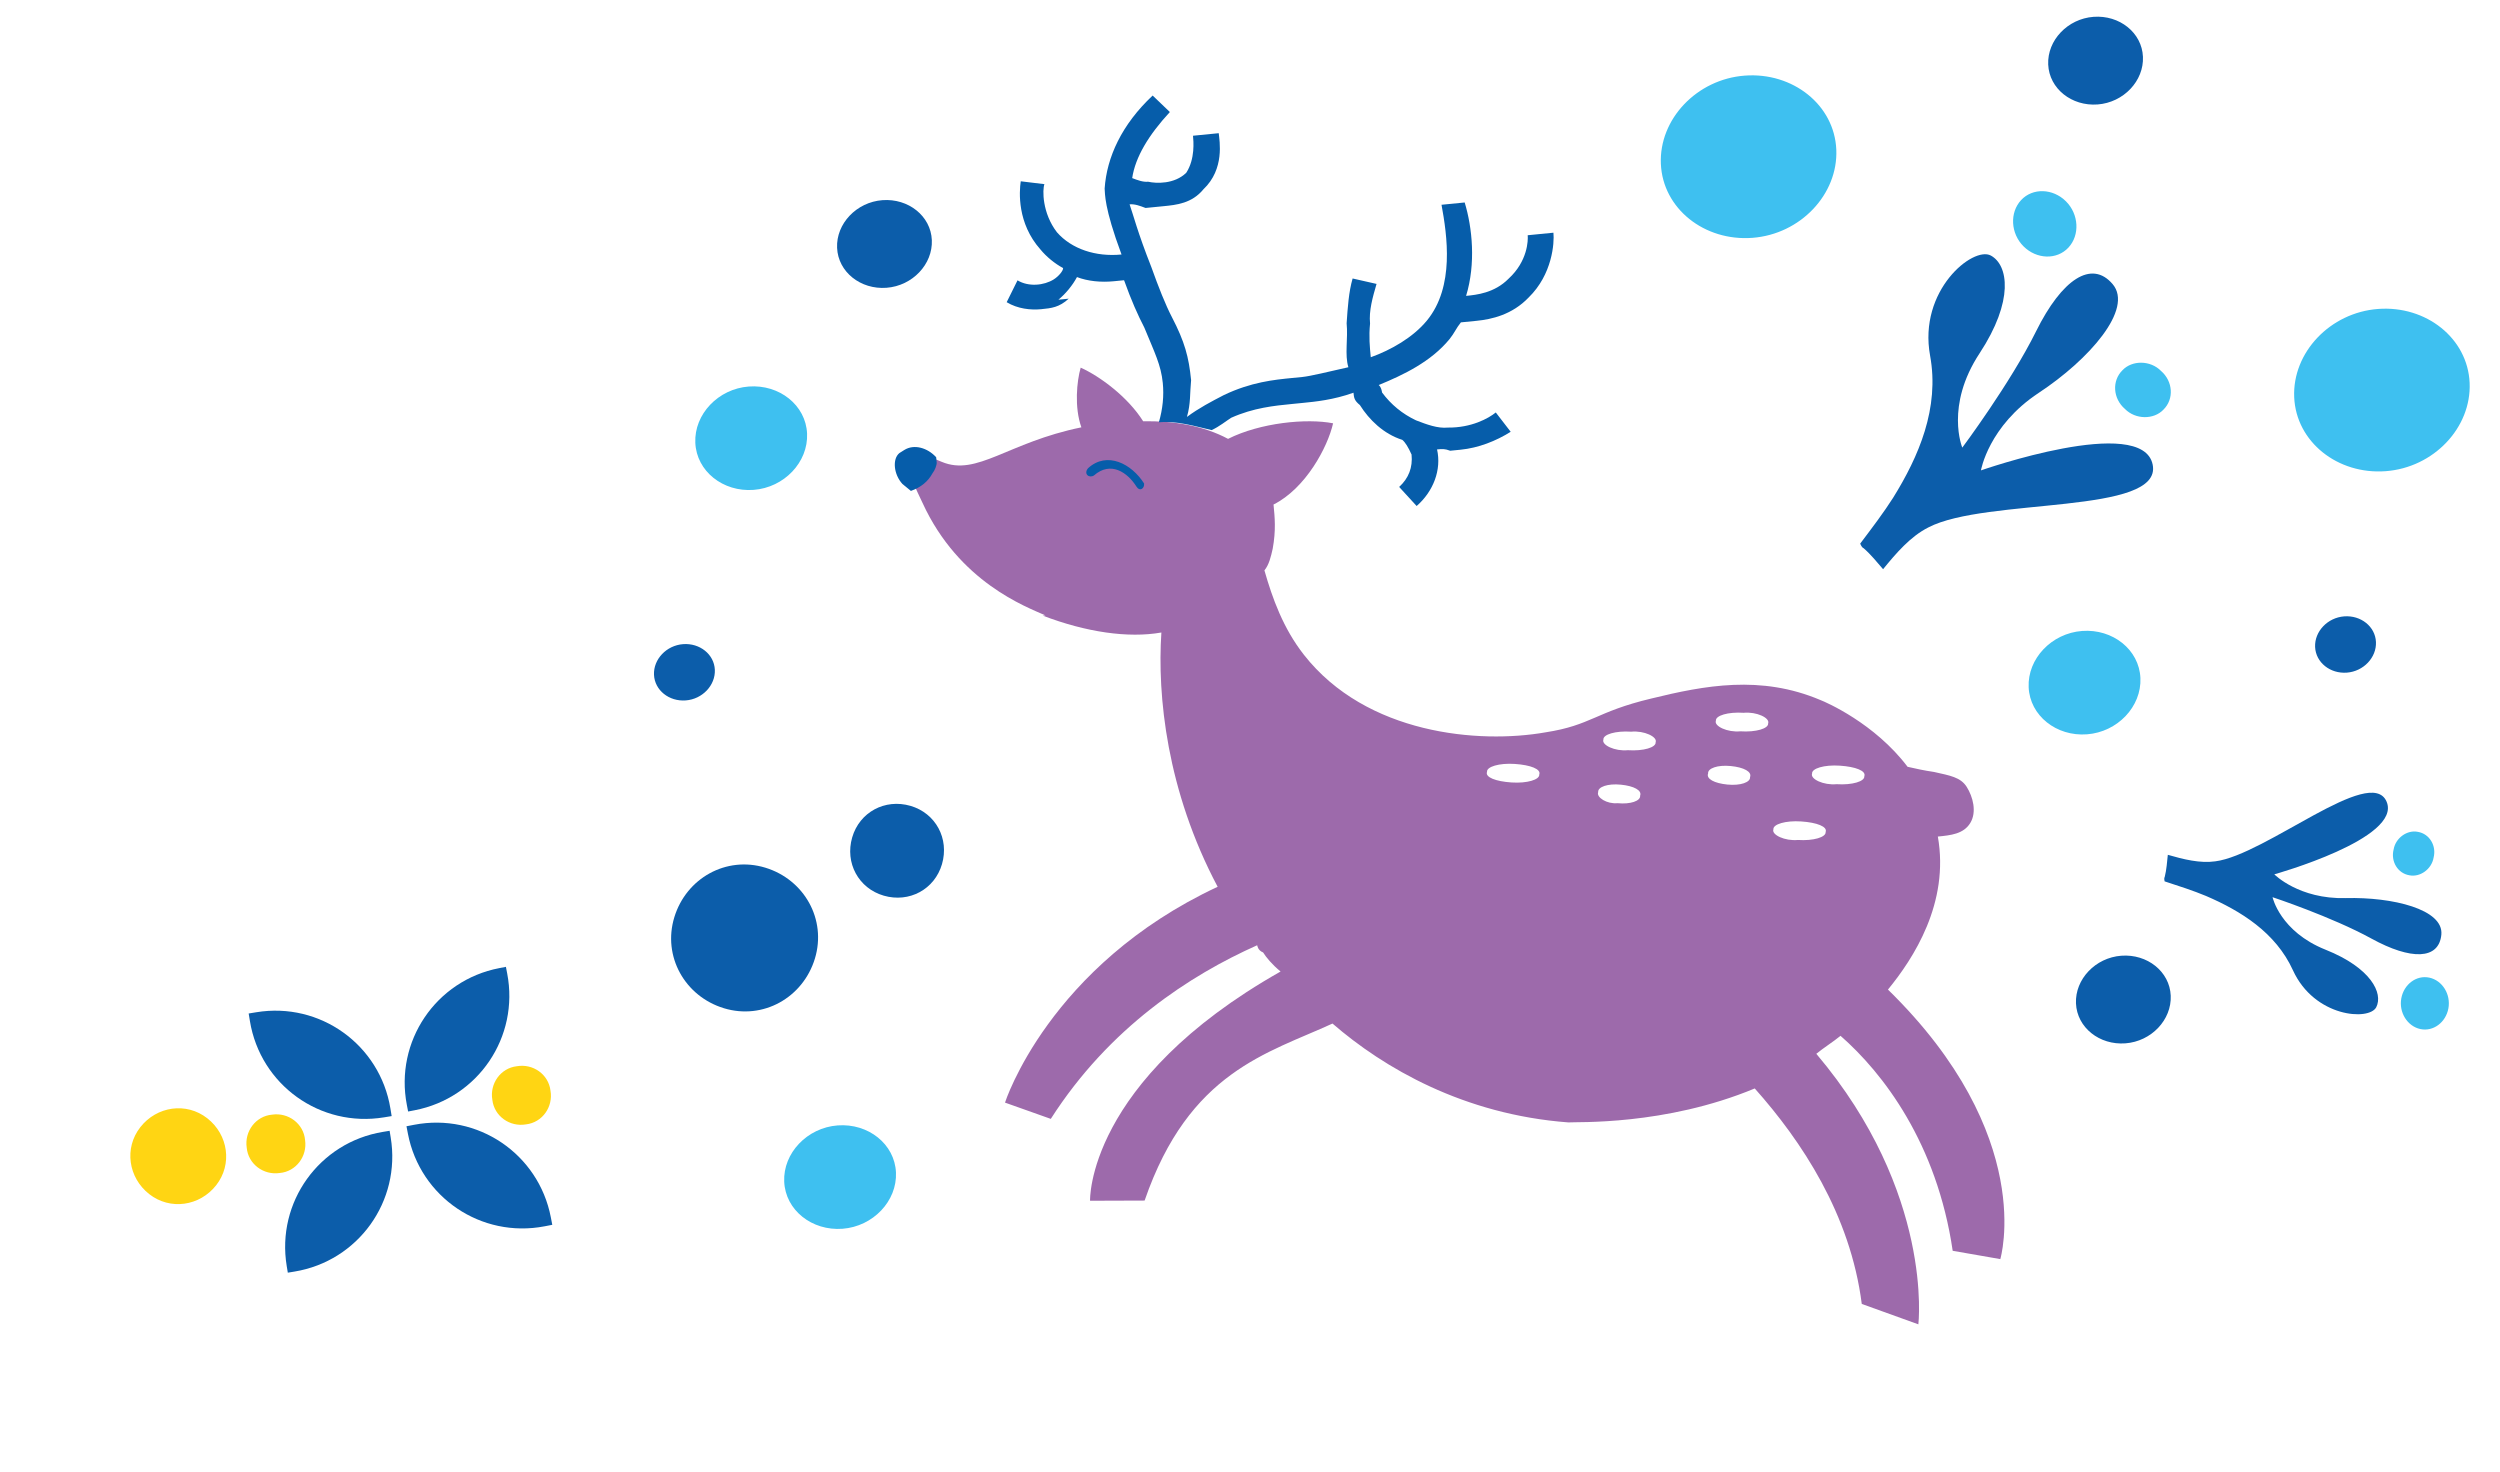<svg width="450" height="265" viewBox="0 0 450 265" fill="none" xmlns="http://www.w3.org/2000/svg">
<path d="M187.697 110.812C195.476 113.786 203.072 114.908 209.049 113.851C208.292 125.15 209.982 142.287 219.176 159.62C188.765 173.842 180.901 198.469 180.901 198.469L189.143 201.398C199.683 184.926 214.196 175.544 226.295 170.142C226.295 170.142 226.387 171.068 227.359 171.44C227.914 172.321 228.977 173.619 230.504 174.872C195.499 194.692 196.21 216.135 196.21 216.135L206.031 216.101C214.033 192.864 228.213 189.595 239.849 184.239C249.057 192.217 263.453 200.619 282.306 202.034C283.696 201.897 299.677 202.659 315.855 195.92C324.273 205.379 333.057 218.543 335.118 234.708L345.305 238.381C345.305 238.381 348.118 214.719 326.936 189.683C328.235 188.619 329.997 187.51 331.295 186.447C338.976 193.172 348.641 205.782 351.485 225.144L360.054 226.638C360.054 226.638 366.756 204.464 339.832 178.123C344.426 172.525 350.926 162.531 348.812 150.58C351.129 150.351 353.445 150.123 354.653 148.133C355.86 146.143 355.123 143.41 354.013 141.649C352.904 139.887 351.005 139.607 348.134 138.955C346.235 138.674 344.799 138.348 343.363 138.022C337.445 130.187 328.648 126.378 327.675 126.006C316.934 121.453 306.832 123.384 297.239 125.733C287.183 128.128 286.484 130.535 278.19 131.821C266.235 133.935 245.946 132.194 234.709 117.868C230.963 113.093 229.025 107.672 227.596 102.669C228.431 101.651 228.758 100.216 229.084 98.781C229.691 95.447 229.463 93.131 229.234 90.815C235.029 87.906 238.978 80.501 239.957 76.195C235.186 75.263 226.846 76.085 221.051 78.995C216.607 76.627 211.374 75.74 205.768 75.825C202.995 71.422 197.95 67.71 194.524 66.177C193.826 68.584 193.356 73.307 194.648 76.921C181.348 79.636 175.873 85.788 169.53 83.139C160.733 79.33 163.689 85.586 166.045 90.498C172.603 104.817 184.734 109.233 188.16 110.766L187.697 110.812ZM330.572 141.154C328.256 141.382 325.802 140.221 326.174 139.249C326.083 138.323 328.354 137.631 331.179 137.82C334.005 138.009 335.95 138.753 335.578 139.725C335.669 140.651 333.398 141.343 330.572 141.154ZM319.211 149.289C319.119 148.363 321.39 147.671 324.216 147.86C327.042 148.049 328.986 148.793 328.614 149.765C328.706 150.691 326.435 151.383 323.609 151.194C321.292 151.422 318.839 150.261 319.211 149.289ZM313.26 131.637C310.943 131.865 308.489 130.704 308.861 129.732C308.77 128.805 311.041 128.114 313.867 128.303C316.183 128.075 318.637 129.236 318.265 130.208C318.356 131.134 316.085 131.826 313.26 131.637ZM307.458 139.224C307.367 138.297 309.174 137.651 311.537 137.886C313.899 138.121 315.38 138.91 315.008 139.882C315.1 140.809 313.292 141.455 310.93 141.22C308.567 140.985 307.086 140.196 307.458 139.224ZM293.01 135.036C290.693 135.265 288.24 134.103 288.612 133.131C288.52 132.205 290.791 131.514 293.617 131.703C295.934 131.474 298.387 132.635 298.015 133.607C298.107 134.534 295.836 135.225 293.01 135.036ZM287.672 142.578C287.58 141.651 289.388 141.005 291.75 141.24C294.113 141.475 295.594 142.264 295.222 143.236C295.313 144.163 293.506 144.808 291.143 144.574C289.29 144.756 287.3 143.55 287.672 142.578ZM267.664 138.938C267.572 138.012 269.843 137.32 272.669 137.509C275.495 137.698 277.439 138.442 277.067 139.414C277.159 140.34 274.888 141.032 272.062 140.843C269.236 140.654 267.292 139.91 267.664 138.938Z" fill="#9D6AAB"/>
<path d="M162.769 81C164.531 79.891 166.939 80.589 168.511 82.305C168.511 82.305 168.557 82.768 168.603 83.231C168.648 83.694 168.276 84.666 167.859 85.175C167.069 86.656 165.77 87.719 163.963 88.365C163.963 88.365 162.945 87.53 162.436 87.113C160.863 85.397 160.589 82.618 161.888 81.555L162.769 81Z" fill="#065DAA"/>
<path d="M204.594 87.633C202.93 84.991 199.922 82.949 196.907 85.585C196.026 86.139 195.007 85.304 195.843 84.286C199.275 81.142 203.72 83.51 205.938 87.032C206.03 87.959 205.149 88.513 204.594 87.633Z" fill="#065DAA"/>
<path d="M190.514 53.946C191.813 52.882 193.066 51.355 193.855 49.875C195.8 50.618 198.162 50.853 200.479 50.625C200.942 50.579 201.869 50.487 202.332 50.442C203.624 54.056 204.825 56.743 205.98 58.968C207.827 63.463 208.982 65.687 209.301 68.929C209.53 71.245 209.295 73.607 208.596 76.014C211.84 75.694 215.22 76.764 218.092 77.416C219.436 76.816 220.735 75.753 221.616 75.198C225.649 73.397 229.355 73.032 232.599 72.712L234.452 72.529C236.769 72.301 240.012 71.981 243.627 70.689C243.719 71.616 243.764 72.079 244.782 72.914C246.446 75.556 249.037 78.106 252.417 79.176C252.926 79.594 253.481 80.474 254.081 81.818C254.31 84.134 253.566 86.078 251.849 87.65L254.995 91.082C258.01 88.446 259.498 84.558 258.669 80.898C259.596 80.807 260.059 80.761 261.031 81.133C261.495 81.087 262.421 80.996 262.885 80.95C266.128 80.63 269.28 79.384 271.923 77.721L269.241 74.244C267.942 75.307 264.836 77.016 260.62 76.964C258.767 77.147 256.822 76.404 254.878 75.66C252.424 74.499 250.388 72.829 248.77 70.65C248.77 70.65 248.678 69.724 248.169 69.306C252.666 67.46 257.58 65.105 260.921 61.034C261.756 60.016 262.128 59.044 262.964 58.026C263.89 57.935 264.817 57.844 265.744 57.752C268.524 57.478 272.185 56.65 275.154 53.551C279.422 49.389 279.801 43.739 279.618 41.886L274.985 42.343C275.076 43.27 274.978 47.021 271.545 50.165C268.994 52.755 265.75 53.075 263.897 53.258C265.666 47.471 265.026 40.987 263.643 36.446L259.473 36.858C260.484 42.37 261.861 51.588 256.849 57.694C254.343 60.747 250.356 63.011 246.74 64.303C246.558 62.45 246.375 60.597 246.61 58.236C246.382 55.92 247.08 53.513 247.778 51.105L243.471 50.127C242.773 52.534 242.584 55.359 242.394 58.184C242.668 60.963 242.016 63.833 242.707 66.103C239.046 66.932 235.849 67.715 234.459 67.852L232.605 68.035C229.362 68.355 225.192 68.766 220.278 71.121C218.052 72.276 215.827 73.43 213.647 75.048C214.346 72.641 214.163 70.788 214.398 68.427C213.987 64.258 213.25 61.525 210.94 57.076C209.785 54.852 208.538 51.701 207.246 48.087C204.754 41.785 203.971 38.588 203.325 36.781C204.251 36.69 205.224 37.062 206.196 37.434C206.659 37.388 208.049 37.251 209.439 37.114C211.756 36.886 214.536 36.611 216.624 34.067C220.475 30.414 219.509 25.364 219.372 23.975L214.739 24.432C214.83 25.358 215.15 28.6 213.525 31.099C211.391 33.18 208.102 33.037 206.666 32.711C205.739 32.802 204.767 32.43 203.795 32.058C204.356 28.262 206.771 24.282 210.575 20.166L207.476 17.198C201.909 22.423 199.214 28.301 198.835 33.95C198.926 34.877 198.691 37.238 201.876 45.81C197.242 46.267 192.89 44.825 190.253 41.812C187.571 38.335 187.624 34.12 187.996 33.148L183.734 32.633C183.454 34.532 183.075 40.181 187.284 44.91C188.348 46.209 189.875 47.461 191.356 48.25C191.402 48.714 190.566 49.731 189.685 50.286C187.923 51.395 185.143 51.669 183.153 50.462L181.202 54.396C183.192 55.603 185.554 55.837 187.408 55.655C189.261 55.472 190.651 55.335 192.367 53.763L190.514 53.946Z" fill="#065DAA"/>
<path d="M146.679 172.554C144.535 179.589 137.34 183.626 130.305 181.482C123.27 179.339 119.233 172.143 121.377 165.108C123.521 158.074 130.716 154.037 137.751 156.18C144.786 158.324 148.823 165.52 146.679 172.554Z" fill="#0C5DAA"/>
<path d="M169.561 155.534C168.236 160.1 163.647 162.546 159.08 161.22C154.513 159.895 152.068 155.305 153.393 150.738C154.719 146.172 159.308 143.726 163.875 145.052C168.442 146.377 170.887 150.967 169.561 155.534Z" fill="#0C5DAA"/>
<path d="M315.432 42.812C306.792 43.462 299.304 37.547 298.956 29.502C298.608 21.456 305.419 14.26 314.058 13.611C322.698 12.961 330.186 18.876 330.534 26.922C330.882 34.967 324.072 42.163 315.432 42.812Z" fill="#3EC0F0"/>
<path d="M429.432 84.812C420.792 85.462 413.304 79.547 412.956 71.502C412.608 63.456 419.419 56.26 428.058 55.611C436.698 54.961 444.186 60.876 444.534 68.921C444.882 76.967 438.072 84.163 429.432 84.812Z" fill="#3EC0F0"/>
<path d="M375.654 132.178C370.15 132.592 365.379 128.823 365.158 123.698C364.936 118.572 369.275 113.988 374.779 113.574C380.283 113.161 385.053 116.929 385.275 122.054C385.497 127.18 381.158 131.764 375.654 132.178Z" fill="#3EC0F0"/>
<path d="M135.653 88.178C130.149 88.592 125.378 84.823 125.157 79.698C124.935 74.572 129.274 69.988 134.778 69.574C140.282 69.16 145.052 72.929 145.274 78.054C145.496 83.18 141.157 87.764 135.653 88.178Z" fill="#3EC0F0"/>
<path d="M151.654 221.178C146.15 221.592 141.379 217.823 141.158 212.698C140.936 207.572 145.275 202.988 150.779 202.574C156.283 202.161 161.053 205.929 161.275 211.054C161.497 216.18 157.158 220.764 151.654 221.178Z" fill="#3EC0F0"/>
<path d="M159.575 51.801C154.908 52.152 150.864 48.958 150.676 44.613C150.488 40.267 154.167 36.381 158.833 36.03C163.499 35.679 167.543 38.874 167.731 43.219C167.919 47.564 164.241 51.451 159.575 51.801Z" fill="#0C5DAA"/>
<path d="M377.575 18.802C372.908 19.152 368.864 15.958 368.676 11.613C368.488 7.267 372.167 3.381 376.833 3.03C381.499 2.679 385.543 5.874 385.731 10.219C385.919 14.564 382.241 18.451 377.575 18.802Z" fill="#0C5DAA"/>
<path d="M123.434 126.075C120.437 126.3 117.84 124.248 117.719 121.458C117.598 118.667 119.961 116.171 122.957 115.946C125.954 115.721 128.551 117.772 128.672 120.563C128.793 123.353 126.43 125.849 123.434 126.075Z" fill="#0C5DAA"/>
<path d="M422.434 121.075C419.437 121.3 416.84 119.248 416.719 116.458C416.598 113.667 418.961 111.171 421.957 110.946C424.954 110.721 427.551 112.772 427.672 115.563C427.793 118.353 425.43 120.849 422.434 121.075Z" fill="#0C5DAA"/>
<path d="M382.575 187.801C377.908 188.152 373.864 184.958 373.676 180.613C373.488 176.267 377.167 172.381 381.833 172.03C386.499 171.679 390.543 174.874 390.731 179.219C390.919 183.564 387.241 187.451 382.575 187.801Z" fill="#0C5DAA"/>
<path d="M422.239 161.658C430.686 161.438 439.871 163.686 439.444 168.228C439.017 172.77 433.98 172.855 426.859 168.945C419.738 165.034 409.058 161.494 409.058 161.494C409.058 161.494 410.403 167.673 418.598 170.945C426.793 174.217 429.002 178.792 427.727 181.295C426.451 183.797 416.594 183.111 412.73 174.649C409.63 167.841 403.324 163.955 397.077 161.27C394.851 160.339 392.24 159.492 389.629 158.644C389.587 158.451 389.503 158.065 389.654 157.83C389.981 156.545 390.073 155.11 390.207 153.867C393.011 154.672 396.009 155.436 398.754 155.04C407.805 153.879 426.717 137.628 429.581 144.286C432.446 150.943 409.376 157.38 409.376 157.38C409.376 157.38 413.793 161.879 422.239 161.658Z" fill="#0C5DAA"/>
<path d="M432.233 179.705C432.694 177.178 434.952 175.473 437.286 175.976C439.62 176.479 441.174 178.973 440.713 181.5C440.252 184.027 437.994 185.732 435.66 185.229C433.326 184.726 431.772 182.233 432.233 179.705Z" fill="#3EC0F0"/>
<path d="M430.851 152.908C431.203 150.809 433.31 149.339 435.216 149.733C437.315 150.085 438.592 152.234 438.046 154.375C437.694 156.474 435.587 157.944 433.681 157.55C431.582 157.198 430.306 155.049 430.851 152.908Z" fill="#3EC0F0"/>
<path d="M366.979 70.71C376.04 64.737 384.066 55.62 380.279 51.148C376.492 46.676 371.122 50.288 366.493 59.64C361.864 68.992 353.212 80.569 353.212 80.569C353.212 80.569 350.089 73.071 356.319 63.602C362.549 54.133 361.515 47.69 358.333 45.99C355.15 44.291 345.269 52.257 347.416 64.011C349.152 73.461 345.363 82.189 340.754 89.608C339.094 92.224 336.965 95.035 334.837 97.847C334.934 98.081 335.129 98.55 335.461 98.686C336.75 99.799 337.902 101.245 338.956 102.455C341.319 99.546 343.916 96.54 347.099 94.939C357.487 89.512 389.353 92.738 387.479 83.619C385.606 74.501 356.57 84.67 356.57 84.67C356.57 84.67 357.919 76.684 366.979 70.71Z" fill="#0C5DAA"/>
<path d="M364.248 44.355C366.591 46.678 370.222 46.816 372.312 44.57C374.402 42.325 374.207 38.557 371.864 36.233C369.521 33.909 365.89 33.772 363.8 36.017C361.71 38.263 361.905 42.031 364.248 44.355Z" fill="#3EC0F0"/>
<path d="M382.482 73.603C384.395 75.556 387.695 75.556 389.414 73.74C391.367 71.827 391.133 68.625 388.985 66.77C387.072 64.817 383.772 64.817 382.054 66.632C380.101 68.546 380.335 71.748 382.482 73.603Z" fill="#3EC0F0"/>
<path d="M38.908 213.345C35.951 217.113 30.625 217.894 26.857 214.937C23.089 211.98 22.308 206.654 25.265 202.885C28.222 199.117 33.548 198.336 37.316 201.294C41.084 204.251 41.865 209.577 38.908 213.345Z" fill="#FFD513"/>
<path d="M54.913 205.206C55.342 208.127 53.289 210.885 50.343 211.141C47.423 211.57 44.665 209.517 44.408 206.571C43.98 203.651 46.032 200.893 48.978 200.636C51.899 200.208 54.657 202.26 54.913 205.206Z" fill="#FFD513"/>
<path d="M44.986 183.801L44.76 182.43L46.131 182.205C57.61 180.316 68.385 188.046 70.273 199.526L70.499 200.897L69.128 201.122C57.649 203.011 46.874 195.281 44.986 183.801Z" fill="#0C5DAA"/>
<path d="M70.129 203.542L70.327 204.741C72.215 216.221 64.485 226.995 53.006 228.884L51.807 229.081L51.609 227.882C49.721 216.402 57.451 205.628 68.93 203.739L70.301 203.514L70.129 203.542Z" fill="#0C5DAA"/>
<path d="M88.625 197.983C88.115 195.076 90.09 192.261 93.028 191.923C95.935 191.413 98.749 193.388 99.088 196.325C99.598 199.233 97.623 202.047 94.686 202.386C91.778 202.896 88.964 200.921 88.625 197.983Z" fill="#FFD513"/>
<path d="M99.147 219.103L99.41 220.467L98.046 220.731C86.624 222.939 75.638 215.514 73.429 204.091L73.165 202.727L74.529 202.464C85.951 200.255 96.938 207.68 99.147 219.103Z" fill="#0C5DAA"/>
<path d="M73.462 200.073L73.231 198.879C71.022 187.457 78.447 176.47 89.87 174.262L91.063 174.031L91.294 175.224C93.503 186.647 86.077 197.633 74.655 199.842L73.291 200.106L73.462 200.073Z" fill="#0C5DAA"/>
</svg>

